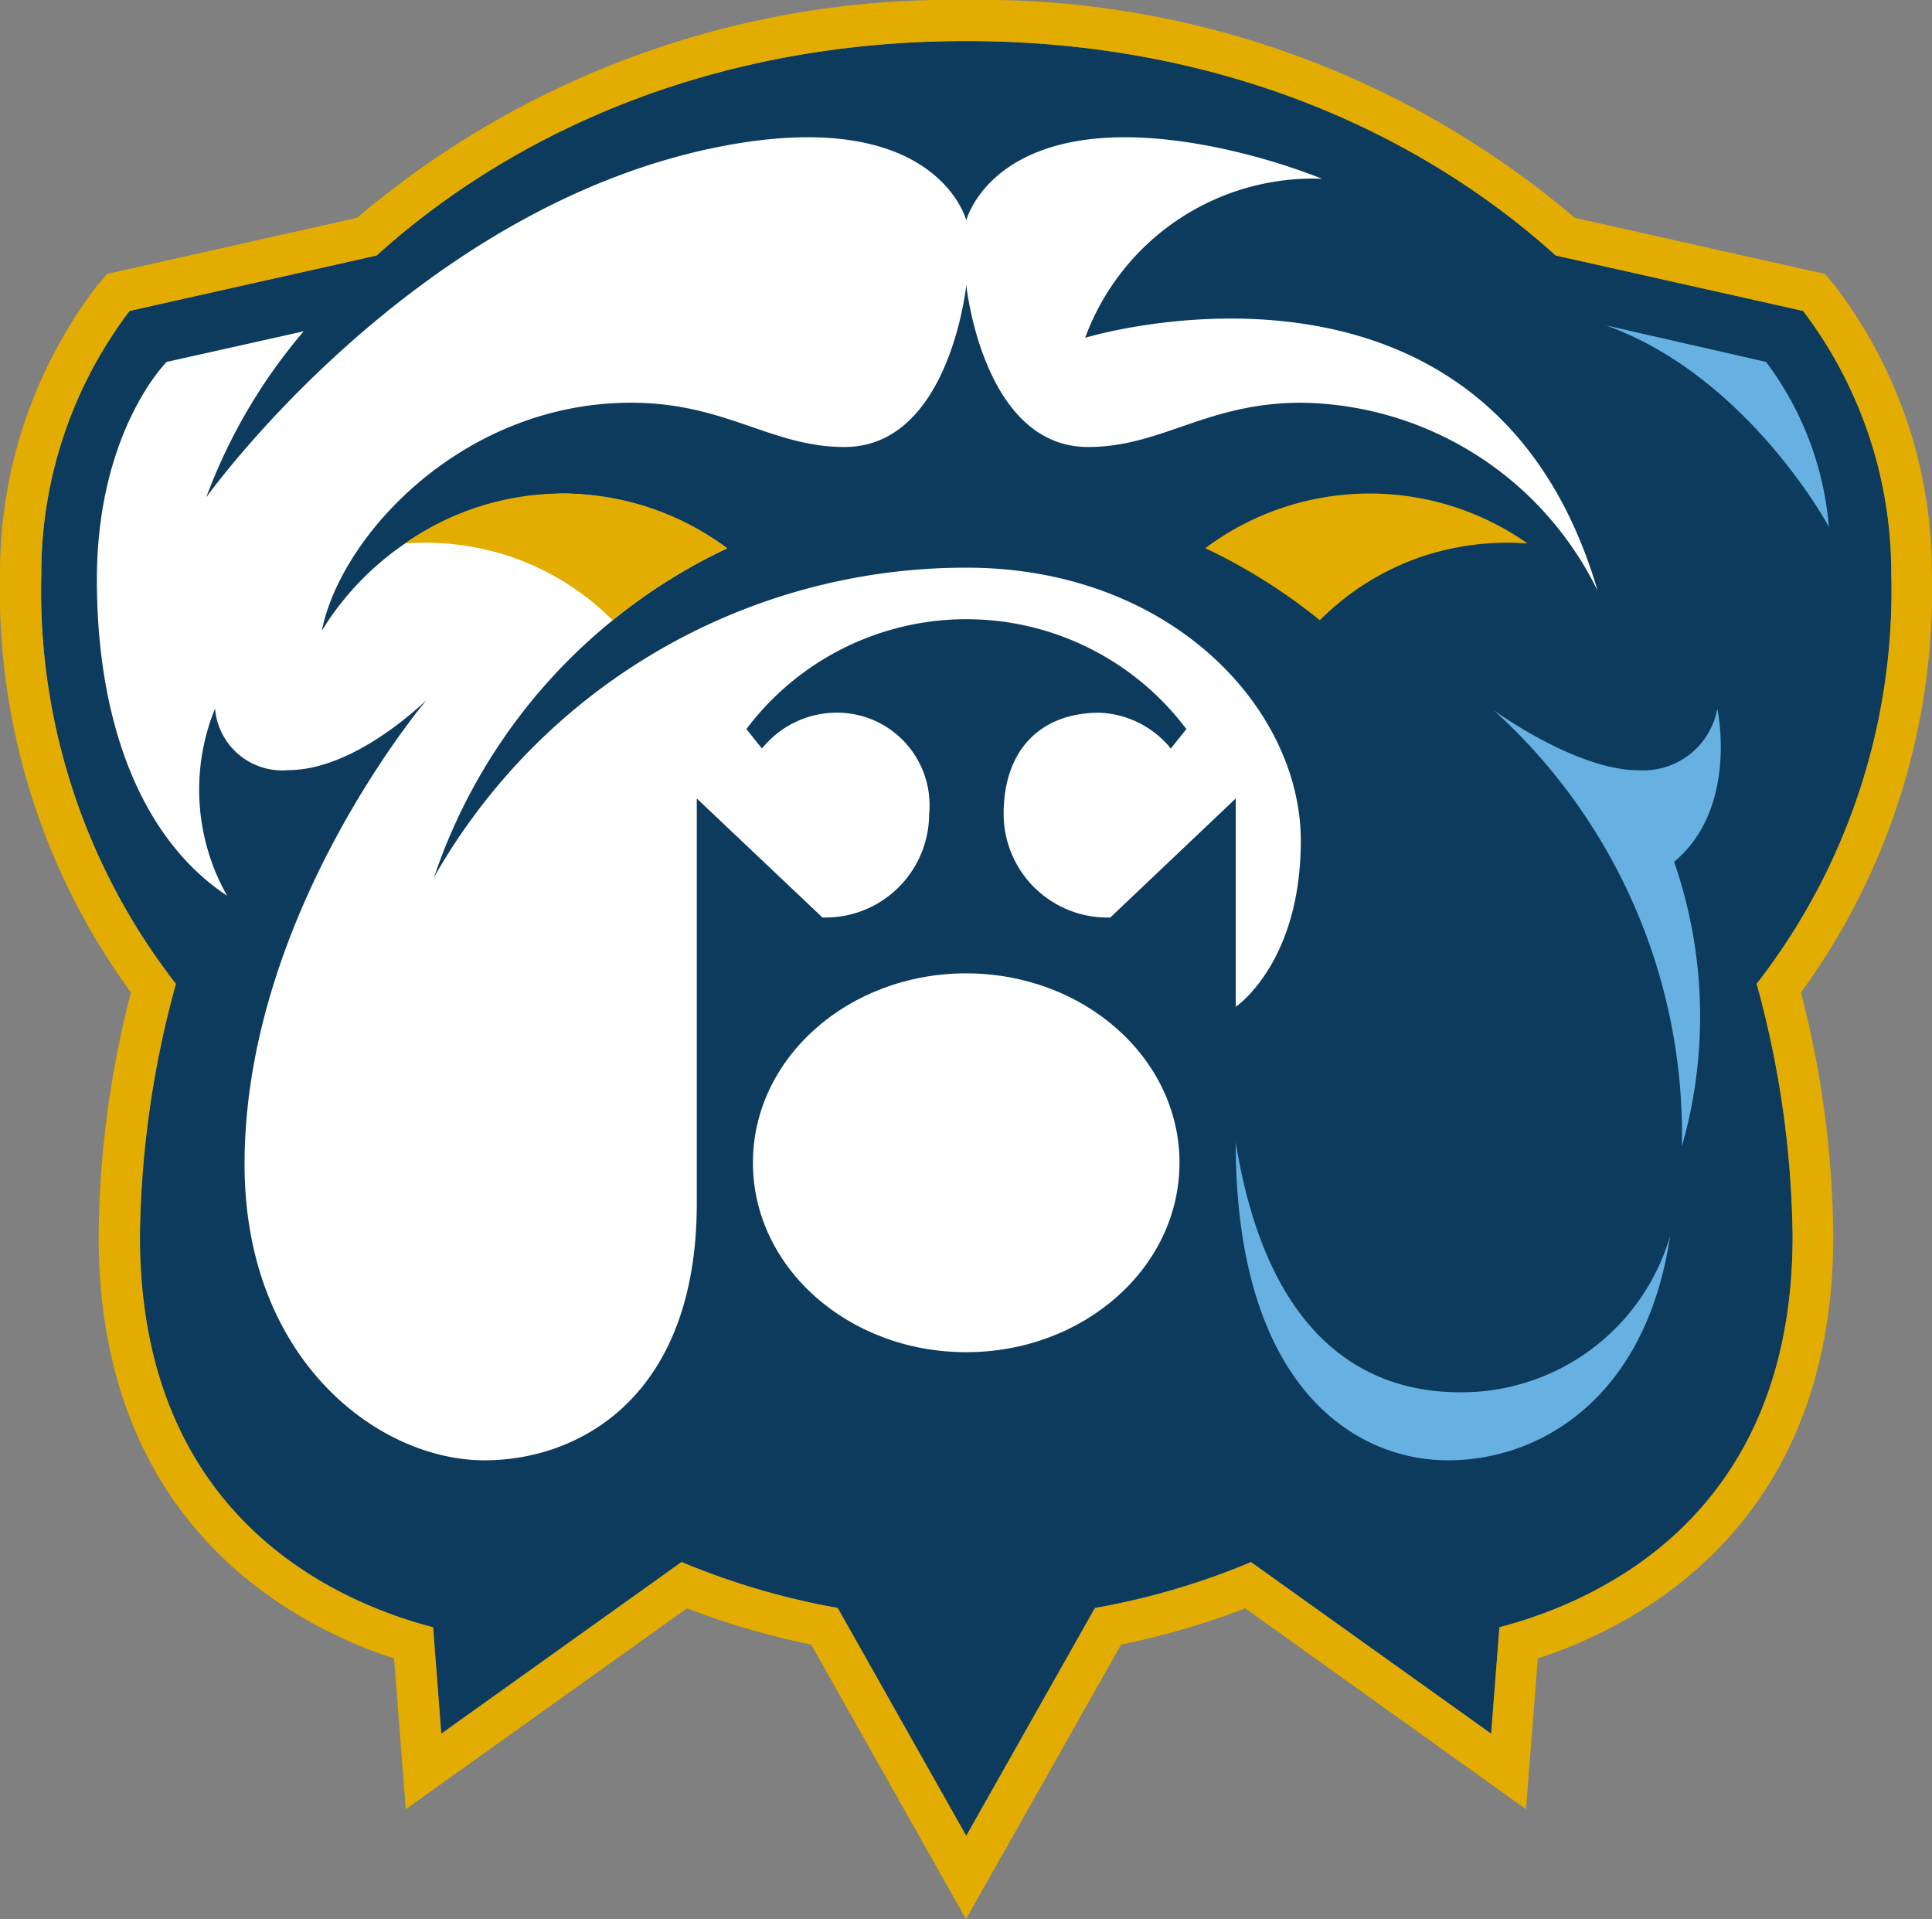 <svg xmlns="http://www.w3.org/2000/svg" width="77.229" height="76.709"><rect width="100%" height="100%" fill="#808080" stroke="none"/><g data-name="Group 802"><path data-name="Path 199" d="M70.219 39.322a39.432 39.432 0 0 1 1.438 10.09c0 11.1-7.665 14.568-11.72 15.63l-.333 4.254-9.6-6.86a29.135 29.135 0 0 1-6.238 1.834l-5.146 9.111-5.143-9.111a29.574 29.574 0 0 1-6.238-1.834l-9.607 6.86-.327-4.254c-4.055-1.062-11.72-4.533-11.72-15.63a39.467 39.467 0 0 1 1.442-10.09 25.57 25.57 0 0 1-5.38-16.381 17.331 17.331 0 0 1 3.53-10.513l9.875-2.215C20.319 5.46 28.268 1.641 38.62 1.641s18.3 3.819 23.569 8.572l9.888 2.215a17.312 17.312 0 0 1 3.528 10.513 25.57 25.57 0 0 1-5.38 16.381Z" fill="#0c3b5d"/><path data-name="Path 200" d="M38.62 1.641c10.347 0 18.3 3.819 23.569 8.572l9.886 2.215A17.312 17.312 0 0 1 75.6 22.941a25.57 25.57 0 0 1-5.38 16.381 39.432 39.432 0 0 1 1.438 10.09c0 11.1-7.665 14.568-11.72 15.63l-.329 4.258-9.6-6.86a29.135 29.135 0 0 1-6.238 1.834l-5.144 9.108-5.14-9.112a29.574 29.574 0 0 1-6.238-1.834L17.642 69.3l-.327-4.254c-4.055-1.062-11.72-4.532-11.72-15.63a39.467 39.467 0 0 1 1.438-10.09 25.57 25.57 0 0 1-5.38-16.381 17.331 17.331 0 0 1 3.529-10.517l9.875-2.215C20.318 5.46 28.268 1.641 38.62 1.641m0-1.641a36.7 36.7 0 0 0-24.347 8.706L4.811 10.83l-.531.118-.354.413A18.9 18.9 0 0 0 0 22.936a27.254 27.254 0 0 0 5.235 16.735 39.913 39.913 0 0 0-1.293 9.735c0 11.382 7.536 15.48 11.811 16.886l.467 6.024 11.243-8.03a31.051 31.051 0 0 0 4.962 1.448l6.19 10.975 6.2-10.975a31.051 31.051 0 0 0 4.962-1.448L61 72.316l.472-6.024c4.275-1.405 11.811-5.5 11.811-16.886a39.912 39.912 0 0 0-1.293-9.735 27.288 27.288 0 0 0 5.235-16.735A18.878 18.878 0 0 0 73.3 11.361l-.354-.413-.531-.118-9.464-2.124A36.632 36.632 0 0 0 38.62 0Z" fill="#e3ac00"/></g><path data-name="Path 201" d="M63.841 23.569a13.375 13.375 0 0 0-11.811-7.472c-3.8 0-5.6 1.77-8.534 1.77-4.211 0-4.87-6.474-4.87-6.474s-.66 6.474-4.87 6.474c-2.939 0-4.736-1.77-8.534-1.77-6.678 0-11.586 5.267-12.358 9.113a11.51 11.51 0 0 1 9.789-5.481 11.435 11.435 0 0 1 6.415 2.188 22.116 22.116 0 0 0-4.581 2.88 22.429 22.429 0 0 0-7.134 10.261A24.446 24.446 0 0 1 38.626 22.69c8.185 0 13.372 5.637 13.372 10.916 0 4.892-2.6 6.635-2.6 6.635v-8.326l-5.015 4.758a4.146 4.146 0 0 1-4.264-4.13c0-2.671 1.572-4.055 3.824-4.055a3.859 3.859 0 0 1 2.859 1.432l.622-.778a11 11 0 0 0-17.588 0l.622.778a3.846 3.846 0 0 1 2.859-1.432 3.7 3.7 0 0 1 3.824 4.055 4.146 4.146 0 0 1-4.264 4.13l-5.024-4.758v16.183c0 7.724-4.683 10.272-8.486 10.272-4.248 0-9.591-4.028-9.591-11.833 0-9.58 6.657-17.808 7.273-18.559-.365.349-2.977 2.805-5.53 2.805a2.693 2.693 0 0 1-2.923-2.462 8.6 8.6 0 0 0 .483 7.483c-3.307-2.183-5.206-6.689-5.206-12.632s2.789-8.706 2.789-8.706l5.477-1.223a22 22 0 0 0-3.894 6.635c.257-.354 8.539-11.758 20.721-14.053 8.5-1.6 9.66 2.982 9.66 2.982s1.164-4.581 9.66-2.982a25.763 25.763 0 0 1 4.565 1.32 9.71 9.71 0 0 0-9.473 6.356s16.011-4.892 20.458 10.02l.016.054Z" fill="#fff"/><path data-name="Path 202" d="M48.179 21.911a22.724 22.724 0 0 1 4.581 2.88 10.533 10.533 0 0 1 4.189-2.58 10.783 10.783 0 0 1 4.114-.488 10.978 10.978 0 0 0-12.884.188Z" fill="#e3ac00"/><path data-name="Path 203" d="M66.759 49.407c-.966 6.474-5.182 8.963-8.877 8.963s-8.486-2.891-8.486-12.712c1.25 7.724 5.09 9.993 8.968 9.993a8.686 8.686 0 0 0 8.395-6.244Z" fill="#67b1e2"/><path data-name="Path 204" d="M64.158 12.991c5.707 2.033 8.947 8.062 8.947 8.062a12.7 12.7 0 0 0-2.51-6.587l-6.437-1.47Z" fill="#67b1e2"/><path data-name="Path 205" d="M66.92 34.447a18.885 18.885 0 0 1 .311 11.374 22.877 22.877 0 0 0-7.52-17.433s3.283 2.4 5.788 2.4a3.01 3.01 0 0 0 3.149-2.462s.864 3.964-1.733 6.126Z" fill="#67b1e2"/><path data-name="Path 206" d="M29.067 21.911a22.724 22.724 0 0 0-4.581 2.88 10.533 10.533 0 0 0-4.189-2.58 10.783 10.783 0 0 0-4.114-.488 10.978 10.978 0 0 1 12.884.188Z" fill="#e3ac00"/><path data-name="Path 207" d="m24.481 24.83-.011-.011.027-.048a.214.214 0 0 1 .021.016Z" fill="#221f1f"/><path data-name="Path 208" d="m24.523 24.792-.038.038a.011.011 0 0 1-.011-.011l.011-.021.011-.021h.011a.019.019 0 0 0 .011.016Z" fill="#ffc71d"/><path data-name="Path 209" d="M47.149 46.474c0 4.189-3.819 7.574-8.529 7.574s-8.523-3.386-8.523-7.574 3.819-7.568 8.523-7.568 8.529 3.383 8.529 7.568Z" fill="#fff"/></svg>